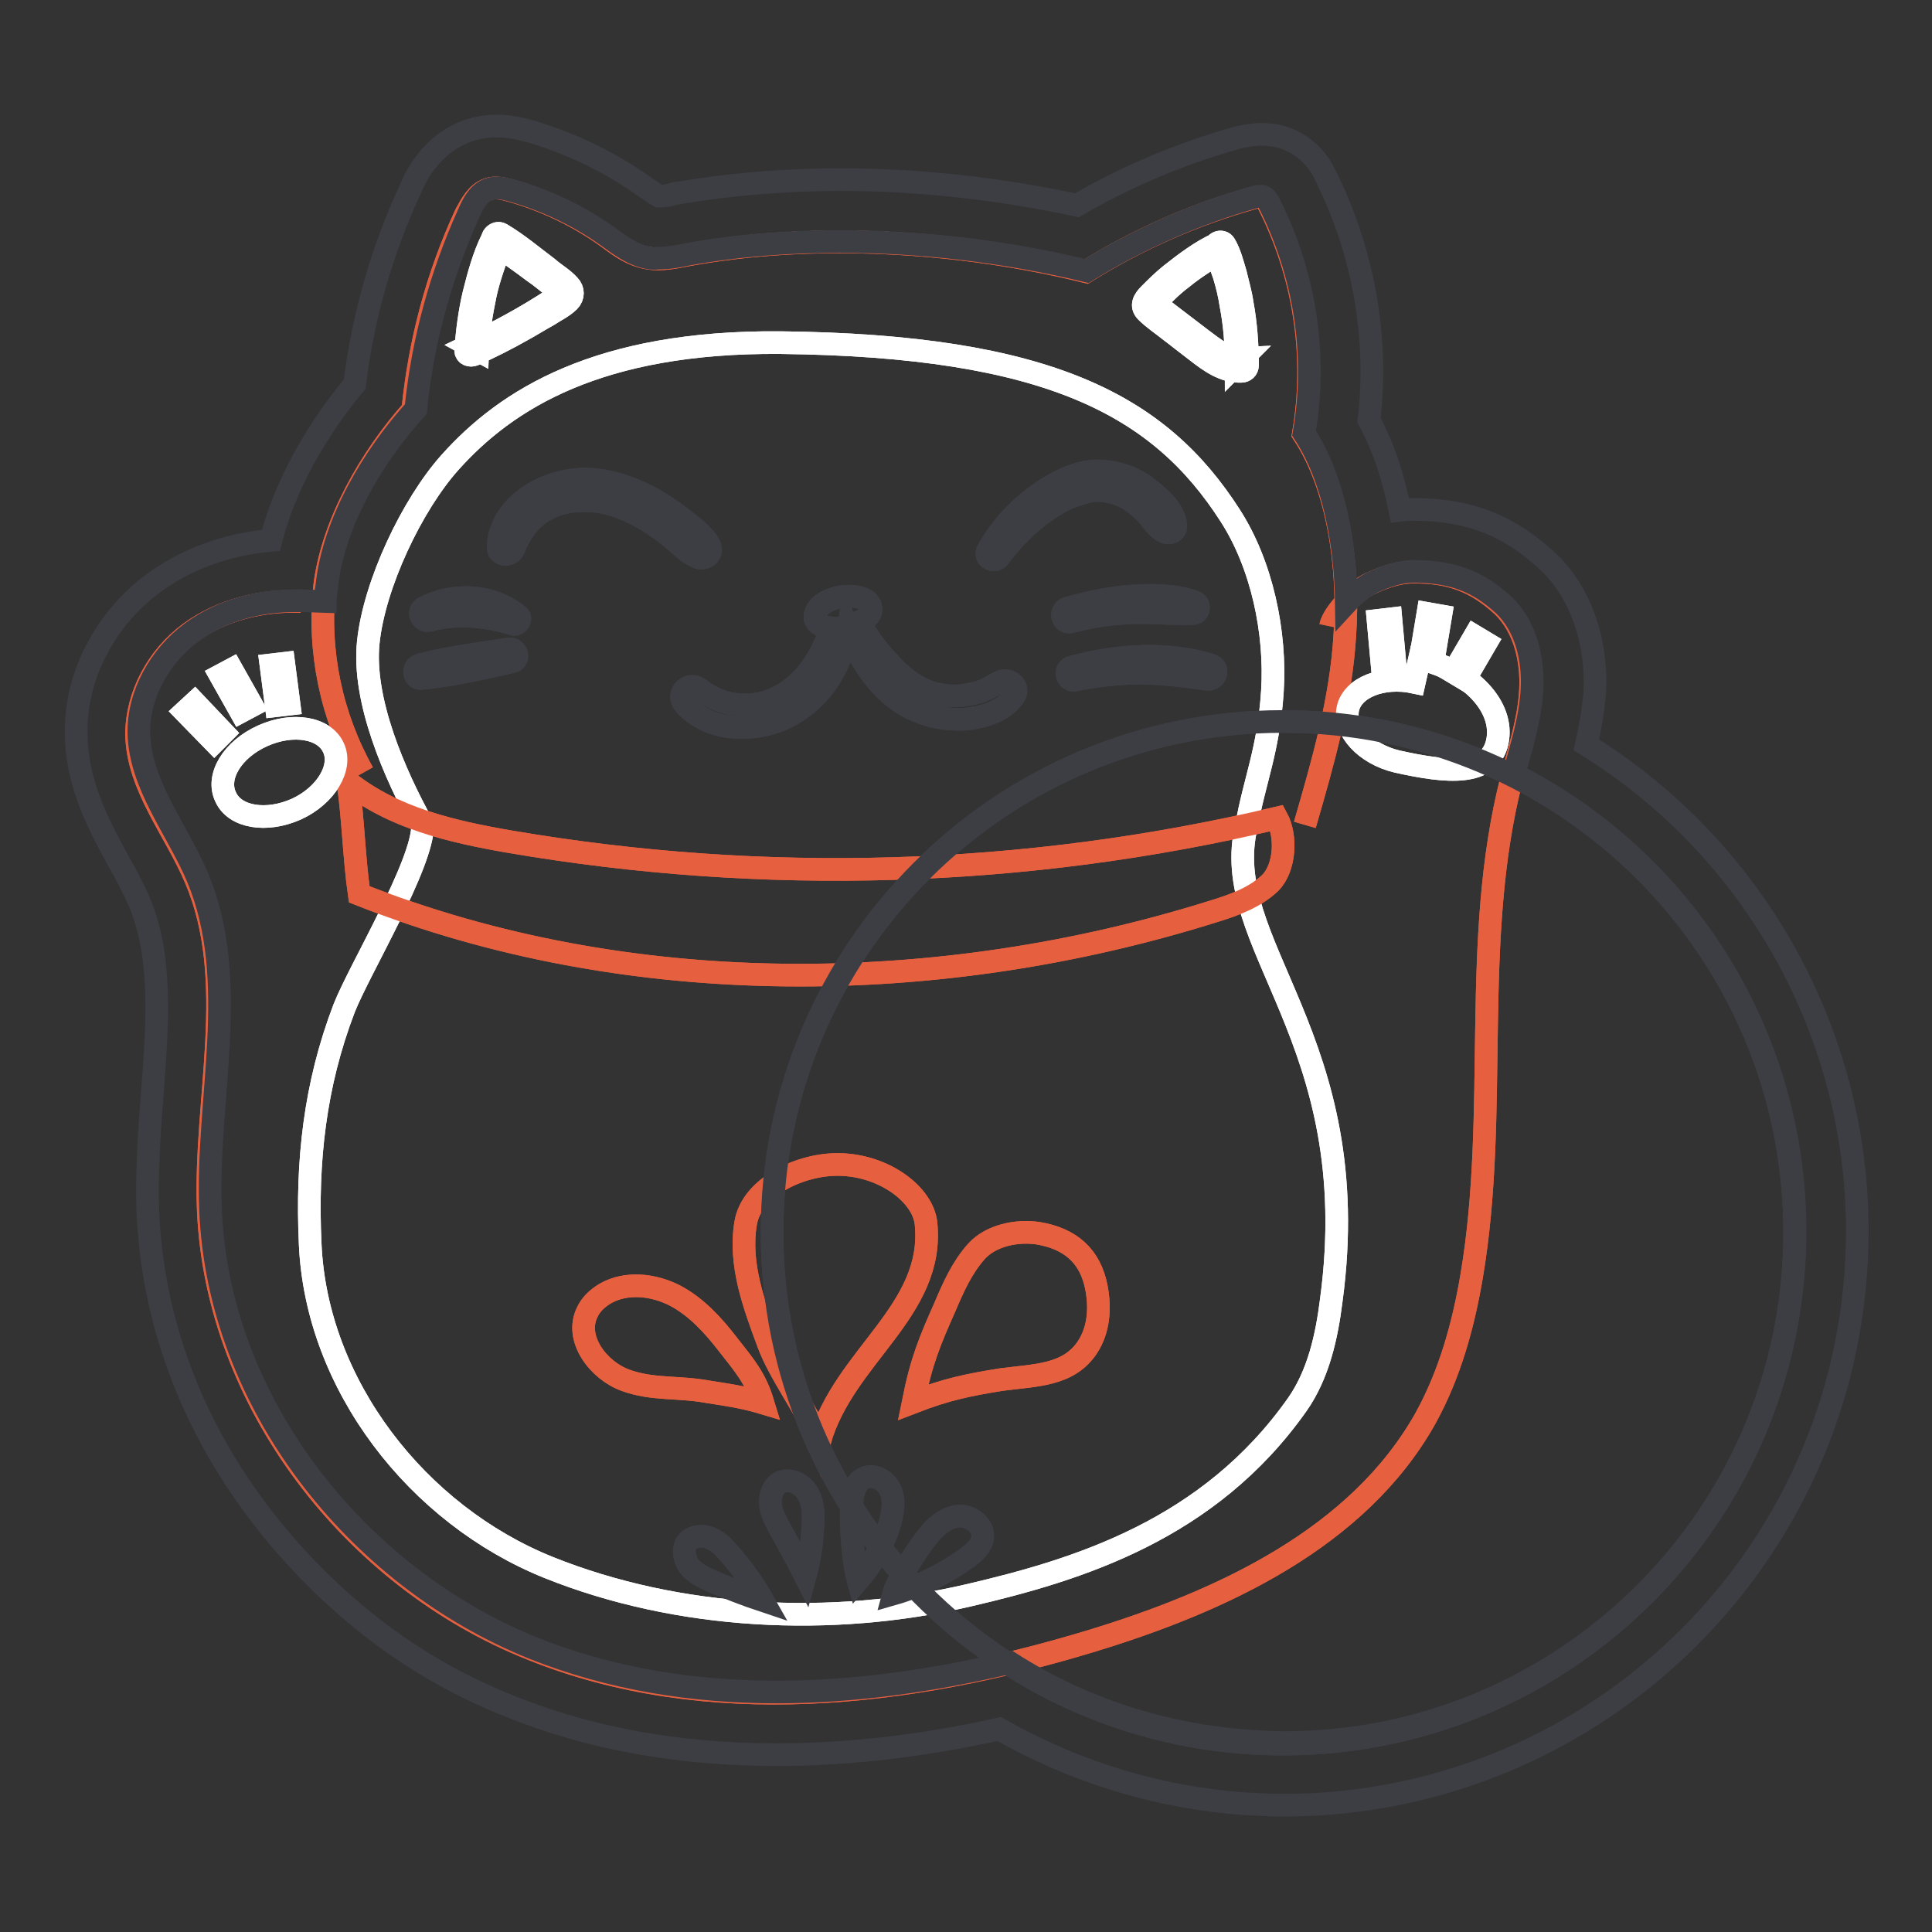 <?xml version="1.0" encoding="utf-8"?>
<!-- Svg Vector Icons : http://www.onlinewebfonts.com/icon -->
<!DOCTYPE svg PUBLIC "-//W3C//DTD SVG 1.1//EN" "http://www.w3.org/Graphics/SVG/1.1/DTD/svg11.dtd">
<svg version="1.1" xmlns="http://www.w3.org/2000/svg" xmlns:xlink="http://www.w3.org/1999/xlink" x="0px" y="0px" viewBox="0 0 256 256" enable-background="new 0 0 256 256" xml:space="preserve">
<rect x="0" y="0" width="256" height="256" fill="#333333" stroke="none"/>
<g> <path stroke-width="3" fill-opacity="0" stroke="#e66040"  d="M172.9,109.3c2.4-8.3,4.8-16.6,5.3-25.2c0.6-8.6-0.8-19.5-5.5-26.6c1.8-10.4,0.1-21.2-4.7-30.6 c-0.1-0.3-0.3-0.5-0.6-0.7c-0.4-0.2-0.8-0.1-1.2,0c-7.9,2.2-15.4,5.5-22.3,9.8c-16.6-4.1-36.1-5.3-52.9-2.2c-2,0.4-4,0.8-6,0.2 c-1.8-0.5-3.2-1.6-4.7-2.7c-3.8-2.7-8-4.7-12.5-6c-1.1-0.3-2.2-0.6-3.2-0.2c-1.4,0.5-2.2,2-2.9,3.3c-3.8,8.2-6.1,16.9-7,25.9 C49.1,60.6,44,69.4,43,77.8c-0.9,8.5,0.9,17.1,5.1,24.6"/> <path stroke-width="3" fill-opacity="0" stroke="#e66040"  d="M39.9,79.7c-5.2-0.2-10.6,1.1-14.8,4.2s-7,8.2-7,13.4c0.1,6.9,5.1,12.7,7.8,19.1c5.8,13.6,1.1,29.2,1.7,44 c1.1,25.4,19.2,48.7,42.8,58.1c23.3,9.4,49.9,6.3,74-1c17.5-5.3,35.6-13.7,44.5-29.6c3.2-5.8,5-12.3,6.1-18.8 c3.7-21.8-0.2-44.5,5.3-65.9c1-3.9,2.3-7.8,2.5-11.8c0.2-4-0.8-8.3-3.7-11.1c-3.6-3.3-6.9-4.5-11.8-4.5c-2,0-3.9,0.7-5.7,1.5 c-1.8,0.8-4.9,3.8-5.3,5.7"/> <path stroke-width="3" fill-opacity="0" stroke="#ffffff"  d="M165.2,109.3c1-5.8,2.9-9.9,3.4-17.7c0.5-7.8-1.4-16.8-5.6-23.3c-9.3-14.5-23.9-22.5-59.6-22.9 c-24.1-0.2-36.3,7.5-43.8,15.9c-5,5.6-10,16.1-10.8,23.8c-0.8,7.7,3.5,17.5,7.2,24.2c0.1,5.1-8.4,19.2-10.4,24.3 c-3.9,10.2-5,20.3-4.5,31.2c0.8,18.7,14.2,35.9,31.6,42.9c17.2,6.9,37.5,7.9,55.6,3.7c14.6-3.4,31.9-8.7,43.6-25.3 c2.8-4,3.9-9,4.5-13.8C181.1,137.5,161.2,125.1,165.2,109.3z"/> <path stroke-width="3" fill-opacity="0" stroke="#e66040"  d="M169.2,108.4c1.3,2.4,1.1,6.6-0.9,8.6c-2,1.9-4.7,2.9-7.3,3.7c-36.5,11.5-77.8,11.9-113.4-2.2 c-0.7-4.9-0.8-10.1-1.5-14.9c6,4.8,13.8,6.6,21.3,7.9C101.2,117.3,135.8,116.3,169.2,108.4z"/> <path stroke-width="3" fill-opacity="0" stroke="#ffffff"  d="M65.2,31.7c-1.1,2.2-1.8,4.8-2.4,7.2c-0.6,2.5-0.9,5-1.1,7.5c0,0.6,0.6,0.8,1.1,0.6c2.2-1,4.4-2.1,6.5-3.3 c1.1-0.6,2.2-1.3,3.3-1.9c0.9-0.6,2-1.1,2.8-1.9c0.6-0.6,0.6-1.5,0-2.1c-0.8-0.9-1.9-1.5-2.8-2.3c-2-1.5-4-3.2-6.2-4.5 c-0.7-0.4-1.6,0.6-0.9,1.2c1.7,1.3,3.5,2.5,5.2,3.8c0.9,0.6,1.7,1.3,2.6,2c0.2,0.1,1.1,0.7,1.1,0.9c0,0.1-1.1,0.7-1.2,0.8 c-3.5,2.3-7.2,4.3-11,6.1l1.1,0.6c0.1-2.5,0.5-4.9,1-7.3c0.5-2.4,1.4-4.6,2.1-6.9C66.4,31.5,65.5,31.1,65.2,31.7L65.2,31.7z  M161.3,32.3c-2.2,1-4.3,2.6-6.2,4.1c-1,0.8-1.9,1.7-2.8,2.6c-0.7,0.7-1.2,1.5-0.4,2.3c0.9,0.9,2.1,1.7,3.1,2.5 c1.2,0.9,2.3,1.8,3.5,2.7c1.8,1.4,3.7,2.8,6,2.7c0.4,0,0.8-0.3,0.8-0.8c0-2.7-0.2-5.5-0.7-8.2c-0.2-1.4-0.6-2.7-0.9-4 c-0.4-1.3-0.7-2.6-1.4-3.8c-0.4-0.7-1.5-0.2-1.3,0.5c0.3,1.2,0.8,2.4,1.2,3.6c0.4,1.3,0.7,2.6,0.9,3.9c0.5,2.6,0.7,5.2,0.7,7.9 l0.8-0.8c-2,0.1-3.7-1.3-5.3-2.5c-1.8-1.4-3.7-2.8-5.5-4.2c-0.2-0.1-0.6-0.3-0.7-0.5c-0.1-0.3-0.2-0.1,0.2-0.4 c0.3-0.3,0.7-0.7,1.1-1.1c0.7-0.7,1.5-1.4,2.3-2c1.7-1.4,3.6-2.5,5.4-3.7c0.2-0.2,0.3-0.5,0.1-0.7 C161.8,32.3,161.6,32.2,161.3,32.3L161.3,32.3z"/> <path stroke-width="3" fill-opacity="0" stroke="#e66040"  d="M108.6,191c-1.6-4.1-5.3-8.9-6.8-13c-1.9-5.1-3.9-10.5-3-15.9c0.8-4.9,7.4-7.9,12.4-7.8 c6,0.1,11.1,4,11.5,7.8C123.9,173.7,111.8,179.7,108.6,191z M121,185.8c1.1-5.5,2.2-8.1,4.2-12.6c1.1-2.6,2.3-5.3,4.2-7.4 c1.9-2.1,5.3-2.8,8.1-2.4c4.3,0.7,7,3,7.8,7.3c0.5,2.7,0.3,5.5-1.2,7.8c-2.5,3.8-6.9,3.7-11.4,4.3 C128.3,183.5,125.4,184.1,121,185.8z M101.1,185.9c-1-3.3-2.4-4.9-4.6-7.7c-2-2.6-4.2-5-7-6.5c-2.9-1.5-6.5-1.9-9.3-0.3 c-1,0.6-1.9,1.4-2.4,2.5c-1.7,3.5,1.5,7.7,5.1,9s6.9,0.8,10.8,1.5C97.6,185,99.1,185.3,101.1,185.9z"/> <path stroke-width="3" fill-opacity="0" stroke="#3c3e44"  d="M101.1,212.1c-2.1-0.7-4.7-1.7-6.8-2.6c-1.1-0.5-2.2-1-3-2c-0.7-1-0.9-2.5-0.1-3.3c0.7-0.7,1.9-0.8,2.9-0.4 s1.7,1.1,2.4,1.9C98.2,207.6,99.8,209.8,101.1,212.1z M106.7,208.8c-0.8-1.6-2.6-4.9-3.5-6.5c-0.5-0.9-1-1.9-1.1-2.9 c-0.1-1,0.2-2.2,1-2.8c1.3-0.9,3.1-0.1,3.9,1.2c0.8,1.3,0.8,2.9,0.7,4.5C107.6,204.4,107.3,206.6,106.7,208.8z M113.7,209.4 c-0.7-2.5-1.1-8-0.8-10.5c0.1-1.2,0.5-2.5,1.5-3c1.3-0.7,3,0.2,3.6,1.6c0.6,1.4,0.3,2.9-0.1,4.4 C117.1,204.6,115.6,207.2,113.7,209.4z M118.4,211.2c0.5-1.9,3.3-6.1,4.5-7.6c1-1.3,2.4-2.5,4-2.7s3.5,1.2,3.3,2.8 c-0.1,1.1-1,1.9-1.9,2.6C125.3,208.5,121.9,210.2,118.4,211.2z M94,72.2c-0.8-1.4-2.2-2.4-3.5-3.4c-1.2-1-2.5-1.8-3.8-2.6 c-2.7-1.5-5.7-2.6-8.8-2.7c-5.2-0.2-11.6,3.2-11.9,8.9c-0.1,1.3,1.7,1.4,2.1,0.3c0.8-2,2-3.8,3.8-4.9c2-1.3,4.4-1.6,6.7-1.4 c2.6,0.2,5,1.3,7.2,2.6c1.1,0.7,2.1,1.4,3.1,2.2c1.1,0.9,2.1,2,3.4,2.6C93.4,74.3,94.6,73.4,94,72.2z M144.8,65c0,0,0.3,0,0.4,0 c0.5,0,1,0,1.5,0.1c1,0.2,1.9,0.5,2.8,1c0.9,0.6,1.8,1.3,2.5,2.1c0.7,0.8,1.3,1.8,2.3,2.3c0.6,0.3,1.6,0,1.5-0.9 c-0.2-2.2-2.5-4-4.1-5.2c-1.9-1.4-4.2-2-6.6-2c-3.2,0.2-6.3,2.1-8.7,4c-2.2,1.8-4.1,4-5.5,6.5c-0.6,1,0.9,1.8,1.5,0.9 c2.4-3.2,5.4-6,9.1-7.8C142.6,65.6,143.7,65.2,144.8,65L144.8,65z M132.6,90.3c-0.9,0.4-1.7,1-2.6,1.3c-0.9,0.3-1.9,0.5-2.9,0.6 c-2,0.1-3.9-0.3-5.6-1.3c-1.8-1-3.2-2.5-4.6-4.1c-1.2-1.4-2.2-2.9-3.1-4.4c0.8-0.3,1.5-0.7,1.6-1.5c0.3-2.9-6.9-2.3-7.4,0.6 c-0.2,1.1,1,1.6,2.2,1.7c-0.6,1.5-1.2,3-2.1,4.4c-1.1,1.8-2.6,3.4-4.5,4.5c-3.5,2-7.8,1.7-10.9-0.8c-1.4-1.1-3.2,0.6-2,2 c3.4,3.9,9.8,3.8,14,1.5c2.3-1.3,4.2-3.1,5.5-5.4c1-1.7,1.9-3.8,2.2-5.8c1.6,4.1,4.2,8.1,8.2,10.2c2.2,1.1,4.6,1.6,7.1,1.5 c2.5-0.2,5.3-1,6.7-3.1C135.2,91,133.7,89.8,132.6,90.3z M141.9,82.4c2.6-0.7,5.3-1.1,8-1.2c2.7-0.1,5.4,0.2,8.1,0.1 c1,0,1.1-1.3,0.2-1.6c-2.7-0.9-5.6-0.9-8.4-0.7c-2.8,0.2-5.6,0.8-8.4,1.6C140.3,81,140.8,82.7,141.9,82.4z M160.4,88.1 c-5.9-1.8-12.5-1.3-18.4,0.3c-1.1,0.3-0.6,2,0.5,1.7c2.9-0.6,5.8-0.9,8.7-0.9c2.9,0,5.8,0.4,8.7,0.8 C161.1,90.2,161.7,88.5,160.4,88.1L160.4,88.1z M56.2,80.5c-1,0.5-0.3,2,0.7,1.7c3.8-1,7.4-0.6,11.1,0.5c0.6,0.2,1.2-0.7,0.7-1.1 C65.2,78.7,60.1,78.5,56.2,80.5z M67.4,86c-3.9,0.6-7.9,1.1-11.8,2.1c-1,0.3-0.8,1.9,0.2,1.8c4.1-0.4,8-1.3,12-2.2 C69,87.5,68.5,85.8,67.4,86z"/> <path stroke-width="3" fill-opacity="0" stroke="#ffffff"  d="M182.6,82.2l1.7-0.2l0.5,5.5l-1.7,0.2L182.6,82.2z"/> <path stroke-width="3" fill-opacity="0" stroke="#ffffff"  d="M189.2,81.3l1.7,0.3l-0.9,5.4l-1.7-0.3L189.2,81.3L189.2,81.3z"/> <path stroke-width="3" fill-opacity="0" stroke="#ffffff"  d="M195.4,84.3l1.5,0.9l-2.8,4.8l-1.5-0.9L195.4,84.3z"/> <path stroke-width="3" fill-opacity="0" stroke="#ffffff"  d="M24.5,94.3l1.3-1.2l3.8,4l-1.2,1.2L24.5,94.3z"/> <path stroke-width="3" fill-opacity="0" stroke="#ffffff"  d="M29.2,89.5l1.5-0.8l2.7,4.8l-1.5,0.8L29.2,89.5z"/> <path stroke-width="3" fill-opacity="0" stroke="#ffffff"  d="M35.9,88.1l1.7-0.2l0.7,5.4l-1.7,0.2L35.9,88.1z"/> <path stroke-width="3" fill-opacity="0" stroke="#ffffff"  d="M29.9,105.6c1.2,2.7,5.4,3.4,9.4,1.6c3.9-1.8,6.1-5.5,4.9-8.1c-1.2-2.7-5.4-3.4-9.4-1.6 C30.8,99.3,28.6,102.9,29.9,105.6C29.9,105.6,29.9,105.6,29.9,105.6z"/> <path stroke-width="3" fill-opacity="0" stroke="#ffffff"  d="M185.1,100.9c6.7,1.5,12.3,2,13.3-2.6c1-4.6-3.6-9.5-10.3-11c0,0,0,0-0.7,3.1c-4.2-0.9-8.2,0.7-8.8,3.5 S180.9,99.9,185.1,100.9L185.1,100.9z"/> <path stroke-width="3" fill-opacity="0" stroke="#3c3e44"  d="M102.3,163.3c0,37.4,30.3,67.8,67.7,67.8s67.8-30.3,67.8-67.8c0-37.4-30.3-67.7-67.8-67.7 S102.3,125.9,102.3,163.3z"/> <path stroke-width="3" fill-opacity="0" stroke="#e66040"  d="M172.9,109.3c2.4-8.3,4.8-16.6,5.3-25.2c0.6-8.6-0.8-19.5-5.5-26.6c1.8-10.4,0.1-21.2-4.7-30.6 c-0.1-0.3-0.3-0.5-0.6-0.7c-0.4-0.2-0.8-0.1-1.2,0c-7.9,2.2-15.4,5.5-22.3,9.8c-16.6-4.1-36.1-5.3-52.9-2.2c-2,0.4-4,0.8-6,0.2 c-1.8-0.5-3.2-1.6-4.7-2.7c-3.8-2.7-8-4.7-12.5-6c-1.1-0.3-2.2-0.6-3.2-0.2c-1.4,0.5-2.2,2-2.9,3.3c-3.8,8.2-6.1,16.9-7,25.9 C49.1,60.6,44,69.4,43,77.8c-0.9,8.5,0.9,17.1,5.1,24.6"/> <path stroke-width="3" fill-opacity="0" stroke="#e66040"  d="M39.9,79.7c-5.2-0.2-10.6,1.1-14.8,4.2s-7,8.2-7,13.4c0.1,6.9,5.1,12.7,7.8,19.1c5.8,13.6,1.1,29.2,1.7,44 c1.1,25.4,19.2,48.7,42.8,58.1c23.3,9.4,49.9,6.3,74-1c17.5-5.3,35.6-13.7,44.5-29.6c3.2-5.8,5-12.3,6.1-18.8 c3.7-21.8-0.2-44.5,5.3-65.9c1-3.9,2.3-7.8,2.5-11.8c0.2-4-0.8-8.3-3.7-11.1c-3.6-3.3-6.9-4.5-11.8-4.5c-2,0-3.9,0.7-5.7,1.5 c-1.8,0.8-4.9,3.8-5.3,5.7"/> <path stroke-width="3" fill-opacity="0" stroke="#ffffff"  d="M165.2,109.3c1-5.8,2.9-9.9,3.4-17.7c0.5-7.8-1.4-16.8-5.6-23.3c-9.3-14.5-23.9-22.5-59.6-22.9 c-24.1-0.2-36.3,7.5-43.8,15.9c-5,5.6-10,16.1-10.8,23.8c-0.8,7.7,3.5,17.5,7.2,24.2c0.1,5.1-8.4,19.2-10.4,24.3 c-3.9,10.2-5,20.3-4.5,31.2c0.8,18.7,14.2,35.9,31.6,42.9c17.2,6.9,37.5,7.9,55.6,3.7c14.6-3.4,31.9-8.7,43.6-25.3 c2.8-4,3.9-9,4.5-13.8C181.1,137.5,161.2,125.1,165.2,109.3z"/> <path stroke-width="3" fill-opacity="0" stroke="#e66040"  d="M169.2,108.4c1.3,2.4,1.1,6.6-0.9,8.6c-2,1.9-4.7,2.9-7.3,3.7c-36.5,11.5-77.8,11.9-113.4-2.2 c-0.7-4.9-0.8-10.1-1.5-14.9c6,4.8,13.8,6.6,21.3,7.9C101.2,117.3,135.8,116.3,169.2,108.4z"/> <path stroke-width="3" fill-opacity="0" stroke="#ffffff"  d="M65.2,31.7c-1.1,2.2-1.8,4.8-2.4,7.2c-0.6,2.5-0.9,5-1.1,7.5c0,0.6,0.6,0.8,1.1,0.6c2.2-1,4.4-2.1,6.5-3.3 c1.1-0.6,2.2-1.3,3.3-1.9c0.9-0.6,2-1.1,2.8-1.9c0.6-0.6,0.6-1.5,0-2.1c-0.8-0.9-1.9-1.5-2.8-2.3c-2-1.5-4-3.2-6.2-4.5 c-0.7-0.4-1.6,0.6-0.9,1.2c1.7,1.3,3.5,2.5,5.2,3.8c0.9,0.6,1.7,1.3,2.6,2c0.2,0.1,1.1,0.7,1.1,0.9c0,0.1-1.1,0.7-1.2,0.8 c-3.5,2.3-7.2,4.3-11,6.1l1.1,0.6c0.1-2.5,0.5-4.9,1-7.3c0.5-2.4,1.4-4.6,2.1-6.9C66.4,31.5,65.5,31.1,65.2,31.7L65.2,31.7z  M161.3,32.3c-2.2,1-4.3,2.6-6.2,4.1c-1,0.8-1.9,1.7-2.8,2.6c-0.7,0.7-1.2,1.5-0.4,2.3c0.9,0.9,2.1,1.7,3.1,2.5 c1.2,0.9,2.3,1.8,3.5,2.7c1.8,1.4,3.7,2.8,6,2.7c0.4,0,0.8-0.3,0.8-0.8c0-2.7-0.2-5.5-0.7-8.2c-0.2-1.4-0.6-2.7-0.9-4 c-0.4-1.3-0.7-2.6-1.4-3.8c-0.4-0.7-1.5-0.2-1.3,0.5c0.3,1.2,0.8,2.4,1.2,3.6c0.4,1.3,0.7,2.6,0.9,3.9c0.5,2.6,0.7,5.2,0.7,7.9 l0.8-0.8c-2,0.1-3.7-1.3-5.3-2.5c-1.8-1.4-3.7-2.8-5.5-4.2c-0.2-0.1-0.6-0.3-0.7-0.5c-0.1-0.3-0.2-0.1,0.2-0.4 c0.3-0.3,0.7-0.7,1.1-1.1c0.7-0.7,1.5-1.4,2.3-2c1.7-1.4,3.6-2.5,5.4-3.7c0.2-0.2,0.3-0.5,0.1-0.7 C161.8,32.3,161.6,32.2,161.3,32.3L161.3,32.3z"/> <path stroke-width="3" fill-opacity="0" stroke="#e66040"  d="M108.6,191c-1.6-4.1-5.3-8.9-6.8-13c-1.9-5.1-3.9-10.5-3-15.9c0.8-4.9,7.4-7.9,12.4-7.8 c6,0.1,11.1,4,11.5,7.8C123.9,173.7,111.8,179.7,108.6,191z M121,185.8c1.1-5.5,2.2-8.1,4.2-12.6c1.1-2.6,2.3-5.3,4.2-7.4 c1.9-2.1,5.3-2.8,8.1-2.4c4.3,0.7,7,3,7.8,7.3c0.5,2.7,0.3,5.5-1.2,7.8c-2.5,3.8-6.9,3.7-11.4,4.3 C128.3,183.5,125.4,184.1,121,185.8z M101.1,185.9c-1-3.3-2.4-4.9-4.6-7.7c-2-2.6-4.2-5-7-6.5c-2.9-1.5-6.5-1.9-9.3-0.3 c-1,0.6-1.9,1.4-2.4,2.5c-1.7,3.5,1.5,7.7,5.1,9s6.9,0.8,10.8,1.5C97.6,185,99.1,185.3,101.1,185.9z"/> <path stroke-width="3" fill-opacity="0" stroke="#3c3e44"  d="M101.1,212.1c-2.1-0.7-4.7-1.7-6.8-2.6c-1.1-0.5-2.2-1-3-2c-0.7-1-0.9-2.5-0.1-3.3c0.7-0.7,1.9-0.8,2.9-0.4 s1.7,1.1,2.4,1.9C98.2,207.6,99.8,209.8,101.1,212.1z M106.7,208.8c-0.8-1.6-2.6-4.9-3.5-6.5c-0.5-0.9-1-1.9-1.1-2.9 c-0.1-1,0.2-2.2,1-2.8c1.3-0.9,3.1-0.1,3.9,1.2c0.8,1.3,0.8,2.9,0.7,4.5C107.6,204.4,107.3,206.6,106.7,208.8z M113.7,209.4 c-0.7-2.5-1.1-8-0.8-10.5c0.1-1.2,0.5-2.5,1.5-3c1.3-0.7,3,0.2,3.6,1.6c0.6,1.4,0.3,2.9-0.1,4.4 C117.1,204.6,115.6,207.2,113.7,209.4z M118.4,211.2c0.5-1.9,3.3-6.1,4.5-7.6c1-1.3,2.4-2.5,4-2.7s3.5,1.2,3.3,2.8 c-0.1,1.1-1,1.9-1.9,2.6C125.3,208.5,121.9,210.2,118.4,211.2z M94,72.2c-0.8-1.4-2.2-2.4-3.5-3.4c-1.2-1-2.5-1.8-3.8-2.6 c-2.7-1.5-5.7-2.6-8.8-2.7c-5.2-0.2-11.6,3.2-11.9,8.9c-0.1,1.3,1.7,1.4,2.1,0.3c0.8-2,2-3.8,3.8-4.9c2-1.3,4.4-1.6,6.7-1.4 c2.6,0.2,5,1.3,7.2,2.6c1.1,0.7,2.1,1.4,3.1,2.2c1.1,0.9,2.1,2,3.4,2.6C93.4,74.3,94.6,73.4,94,72.2z M144.8,65c0,0,0.3,0,0.4,0 c0.5,0,1,0,1.5,0.1c1,0.2,1.9,0.5,2.8,1c0.9,0.6,1.8,1.3,2.5,2.1c0.7,0.8,1.3,1.8,2.3,2.3c0.6,0.3,1.6,0,1.5-0.9 c-0.2-2.2-2.5-4-4.1-5.2c-1.9-1.4-4.2-2-6.6-2c-3.2,0.2-6.3,2.1-8.7,4c-2.2,1.8-4.1,4-5.5,6.5c-0.6,1,0.9,1.8,1.5,0.9 c2.4-3.2,5.4-6,9.1-7.8C142.6,65.6,143.7,65.2,144.8,65L144.8,65z M132.6,90.3c-0.9,0.4-1.7,1-2.6,1.3c-0.9,0.3-1.9,0.5-2.9,0.6 c-2,0.1-3.9-0.3-5.6-1.3c-1.8-1-3.2-2.5-4.6-4.1c-1.2-1.4-2.2-2.9-3.1-4.4c0.8-0.3,1.5-0.7,1.6-1.5c0.3-2.9-6.9-2.3-7.4,0.6 c-0.2,1.1,1,1.6,2.2,1.7c-0.6,1.5-1.2,3-2.1,4.4c-1.1,1.8-2.6,3.4-4.5,4.5c-3.5,2-7.8,1.7-10.9-0.8c-1.4-1.1-3.2,0.6-2,2 c3.4,3.9,9.8,3.8,14,1.5c2.3-1.3,4.2-3.1,5.5-5.4c1-1.7,1.9-3.8,2.2-5.8c1.6,4.1,4.2,8.1,8.2,10.2c2.2,1.1,4.6,1.6,7.1,1.5 c2.5-0.2,5.3-1,6.7-3.1C135.2,91,133.7,89.8,132.6,90.3z M141.9,82.4c2.6-0.7,5.3-1.1,8-1.2c2.7-0.1,5.4,0.2,8.1,0.1 c1,0,1.1-1.3,0.2-1.6c-2.7-0.9-5.6-0.9-8.4-0.7c-2.8,0.2-5.6,0.8-8.4,1.6C140.3,81,140.8,82.7,141.9,82.4z M160.4,88.1 c-5.9-1.8-12.5-1.3-18.4,0.3c-1.1,0.3-0.6,2,0.5,1.7c2.9-0.6,5.8-0.9,8.7-0.9c2.9,0,5.8,0.4,8.7,0.8 C161.1,90.2,161.7,88.5,160.4,88.1L160.4,88.1z M56.2,80.5c-1,0.5-0.3,2,0.7,1.7c3.8-1,7.4-0.6,11.1,0.5c0.6,0.2,1.2-0.7,0.7-1.1 C65.2,78.7,60.1,78.5,56.2,80.5z M67.4,86c-3.9,0.6-7.9,1.1-11.8,2.1c-1,0.3-0.8,1.9,0.2,1.8c4.1-0.4,8-1.3,12-2.2 C69,87.5,68.5,85.8,67.4,86z"/> <path stroke-width="3" fill-opacity="0" stroke="#ffffff"  d="M182.6,82.2l1.7-0.2l0.5,5.5l-1.7,0.2L182.6,82.2z"/> <path stroke-width="3" fill-opacity="0" stroke="#ffffff"  d="M189.2,81.3l1.7,0.3l-0.9,5.4l-1.7-0.3L189.2,81.3L189.2,81.3z"/> <path stroke-width="3" fill-opacity="0" stroke="#ffffff"  d="M195.4,84.3l1.5,0.9l-2.8,4.8l-1.5-0.9L195.4,84.3z"/> <path stroke-width="3" fill-opacity="0" stroke="#ffffff"  d="M24.5,94.3l1.3-1.2l3.8,4l-1.2,1.2L24.5,94.3z"/> <path stroke-width="3" fill-opacity="0" stroke="#ffffff"  d="M29.2,89.5l1.5-0.8l2.7,4.8l-1.5,0.8L29.2,89.5z"/> <path stroke-width="3" fill-opacity="0" stroke="#ffffff"  d="M35.9,88.1l1.7-0.2l0.7,5.4l-1.7,0.2L35.9,88.1z"/> <path stroke-width="3" fill-opacity="0" stroke="#ffffff"  d="M29.9,105.6c1.2,2.7,5.4,3.4,9.4,1.6c3.9-1.8,6.1-5.5,4.9-8.1c-1.2-2.7-5.4-3.4-9.4-1.6 C30.8,99.3,28.6,102.9,29.9,105.6C29.9,105.6,29.9,105.6,29.9,105.6z"/> <path stroke-width="3" fill-opacity="0" stroke="#ffffff"  d="M185.1,100.9c6.7,1.5,12.3,2,13.3-2.6c1-4.6-3.6-9.5-10.3-11c0,0,0,0-0.7,3.1c-4.2-0.9-8.2,0.7-8.8,3.5 S180.9,99.9,185.1,100.9L185.1,100.9z"/> <path stroke-width="3" fill-opacity="0" stroke="#3c3e44"  d="M102.3,163.3c0,37.4,30.3,67.8,67.7,67.8s67.8-30.3,67.8-67.8c0-37.4-30.3-67.7-67.8-67.7 S102.3,125.9,102.3,163.3z"/> <path stroke-width="3" fill-opacity="0" stroke="#3c3e44"  d="M65.8,24.9c0.7,0,1.5,0.2,2.2,0.4c4.5,1.3,8.7,3.3,12.5,6c1.5,1.1,3,2.2,4.7,2.7c0.7,0.2,1.4,0.3,2,0.2 c1.3,0,2.6-0.2,3.9-0.5c6.6-1.2,13.4-1.7,20.1-1.7c11,0,22,1.3,32.8,3.9c7-4.3,14.5-7.6,22.3-9.8c0.2-0.1,0.5-0.1,0.7-0.1 c0.2,0,0.3,0,0.5,0.1c0.3,0.2,0.4,0.4,0.6,0.7c4.8,9.4,6.5,20.2,4.7,30.6c4,6.1,5.5,14.8,5.6,22.5c1.1-1.2,2.4-2.2,3.4-2.7 c1.8-0.8,3.6-1.5,5.6-1.5h0.1c4.9,0.1,8.2,1.2,11.8,4.5c2.9,2.8,3.9,7.1,3.7,11.1c-0.2,3.9-1.4,7.6-2.4,11.3 c23.6,11.9,39,37.1,37.1,65.2c-2.5,35.7-32.2,63.1-67.5,63.1c-1.6,0-3.2-0.1-4.7-0.2c-11.3-0.8-22.2-4.3-31.7-10.4 c-10.2,2.4-20.6,3.9-30.9,3.9c-11,0-21.9-1.7-32.2-5.8c-23.6-9.5-41.8-32.7-42.8-58.1c-0.6-14.8,4-30.3-1.7-44 c-2.7-6.4-7.6-12.2-7.8-19.1c-0.1-5.2,2.8-10.3,7-13.4c3.9-2.9,8.8-4.2,13.7-4.2c0.4,0,0.8,0,1.1,0l2.9,0.1c0-0.7,0.1-1.3,0.2-2 c0.9-8.5,6.1-17.2,11.8-23.5c0.9-9,3.3-17.7,7-25.9c0.6-1.4,1.4-2.9,2.9-3.3C65.1,25,65.4,24.9,65.8,24.9 M65.8,16.7 c-1.3,0-2.5,0.2-3.7,0.6c-4.9,1.7-7,6-7.7,7.7c-3.8,8.2-6.3,16.9-7.4,25.9c-3.5,4.2-8.8,11.7-11.1,20.7c-5.8,0.5-11.3,2.5-15.6,5.7 c-3.1,2.3-5.6,5.2-7.4,8.6c-1.9,3.5-2.9,7.5-2.8,11.5c0.1,6.7,3.1,12.1,5.7,16.9c1,1.7,1.9,3.5,2.7,5.3c3,7.2,2.4,15.8,1.7,25 c-0.4,5.2-0.8,10.6-0.6,16.1c0.6,14,5.6,27.7,14.6,39.6c4.3,5.7,9.3,10.8,14.9,15.2c5.6,4.4,11.9,8,18.5,10.6 c10.6,4.3,22.5,6.4,35.3,6.4c9.2,0,19.2-1.1,29.5-3.4c10,5.7,21.1,9.1,32.5,9.9c1.8,0.1,3.6,0.2,5.3,0.2 c42-0.1,75.9-34.1,75.9-76.1c0-26.2-13.6-50.6-35.9-64.4c0.5-2.2,0.9-4.5,1.1-6.8c0.4-7-1.9-13.5-6.3-17.6 c-5-4.6-10.1-6.7-17.3-6.8h-0.2c-0.7,0-1.3,0-2,0.1c-0.8-3.9-2-8.1-4.1-11.9c1.3-11.2-0.8-22.6-5.9-32.7c-0.8-1.7-2.2-3.2-3.9-4.1 c-1.4-0.8-2.9-1.1-4.5-1.1c-1,0-2,0.2-3,0.4c-7.5,2.1-14.7,5.1-21.4,9c-10.3-2.2-20.8-3.4-31.4-3.4c-7.2,0-14.5,0.6-21.6,1.8 l-0.2,0C88.7,25.9,88,26,87.3,26c-0.4-0.2-1-0.7-1.5-1l-0.6-0.4c-4.5-3.2-9.6-5.6-14.9-7.2C68.8,17,67.3,16.7,65.8,16.7L65.8,16.7z "/></g>
</svg>